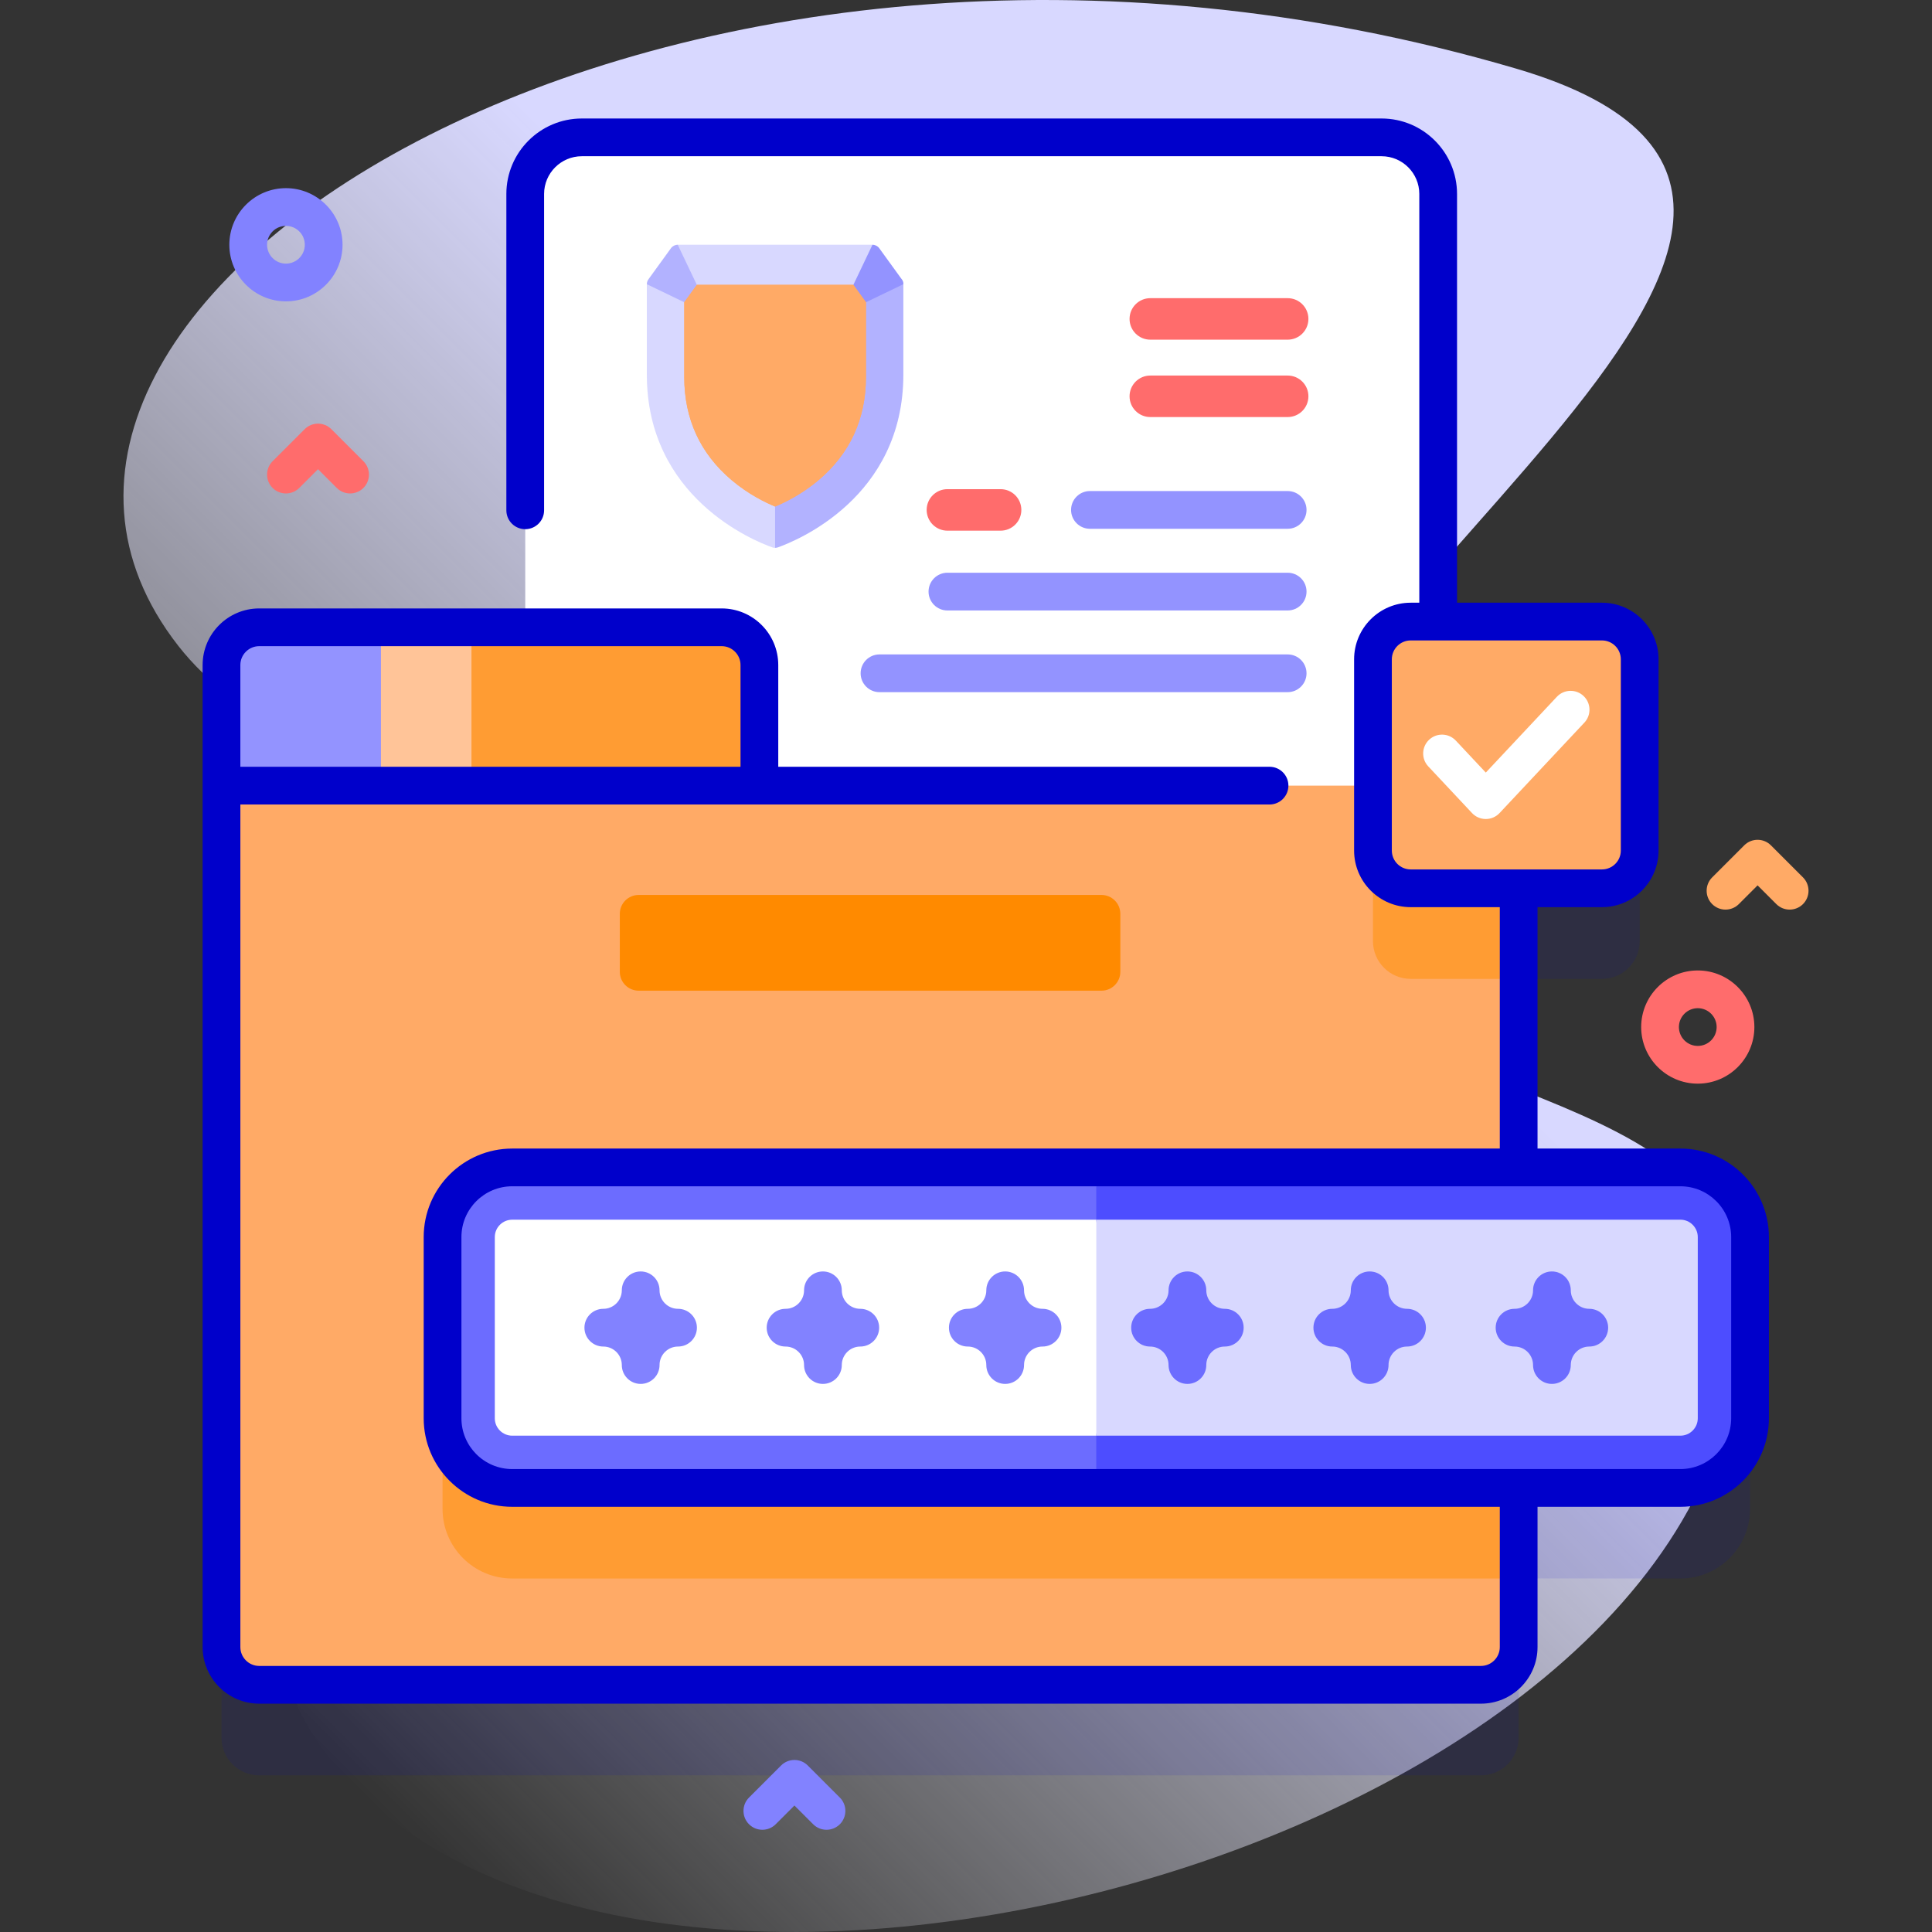 <svg id="Capa_1" enable-background="new 0 0 512 512" height="512" viewBox="0 0 512 512" width="512" xmlns="http://www.w3.org/2000/svg" xmlns:xlink="http://www.w3.org/1999/xlink"><rect x="0" y="0" width="512" height="512" fill="#333333" stroke="none"/><linearGradient id="SVGID_1_" gradientUnits="userSpaceOnUse" x1="57.479" x2="447.035" y1="437.041" y2="47.485"><stop offset="0" stop-color="#fff" stop-opacity="0"/><stop offset=".262" stop-color="#ededff" stop-opacity=".416"/><stop offset=".629" stop-color="#d8d8ff"/></linearGradient><g><g><path d="m459.145 334.712c-8.798-51.472-112.547-43.49-124.159-97.706-14.569-68.019 194.954-181.127 66.896-218.795-224.522-66.043-425.796 62.02-354.59 153 30.577 39.069 99.932 34.892 65.251 103.455-28.568 56.478-67.781 147.289-19.94 197.461 91.888 96.366 390.943 5.344 366.542-137.415z" fill="url(#SVGID_1_)"/></g><g><g><path d="m445.318 333.379h-42.858v-73.972h22.074c5.523 0 10-4.477 10-10v-50.684c0-5.523-4.477-10-10-10h-43.406v-113.32c0-8.29-6.72-15-15-15h-211.94c-8.28 0-15 6.71-15 15v114.837h-70.494c-5.523 0-10 4.477-10 10v260.246c0 5.523 4.477 10 10 10h323.766c5.523 0 10-4.477 10-10v-42.169h42.858c10.195 0 18.459-8.265 18.459-18.459v-48.02c0-10.194-8.265-18.459-18.459-18.459z" fill="#0000cb" opacity=".1"/><g><g><g><path d="m139.188 217.923v-166.52c0-8.29 6.72-15 15-15h211.94c8.28 0 15 6.71 15 15v166.52z" fill="#fff"/><g><path d="" style="fill:none;stroke:#9393ff;stroke-width:10;stroke-linecap:round;stroke-linejoin:round;stroke-miterlimit:10"/></g></g><g><g><path d="m201.244 208.205h-142.55v-31.965c0-5.523 4.477-10 10-10h122.55c5.523 0 10 4.477 10 10z" fill="#ff9c33"/><path d="m124.947 208.205h-66.253v-31.965c0-5.523 4.477-10 10-10h56.253z" fill="#ffc498"/><path d="m100.947 208.205h-42.253v-31.965c0-5.523 4.477-10 10-10h32.253z" fill="#9393ff"/><path d="m402.459 218.2v218.29c0 5.52-4.48 10-10 10h-323.76c-5.53 0-10-4.48-10-10v-228.29h333.76c5.52 0 10 4.48 10 10z" fill="#fa6"/><g><g><path d="m402.459 218.2v41.21h-28.61c-5.52 0-10-4.48-10-10v-41.21h28.61c5.52 0 10 4.48 10 10z" fill="#ff9c33"/></g></g><path d="m402.459 333.38v84.94h-266.72c-10.19 0-18.46-8.27-18.46-18.46v-48.02c0-10.2 8.27-18.46 18.46-18.46z" fill="#ff9c33"/></g><g><path d="m291.899 262.54h-122.644c-2.761 0-5-2.239-5-5v-15.369c0-2.761 2.239-5 5-5h122.644c2.761 0 5 2.239 5 5v15.369c0 2.761-2.239 5-5 5z" fill="#ff8a00"/></g><g><g><g><path d="m445.317 394.318h-309.575c-10.195 0-18.46-8.265-18.46-18.46v-48.02c0-10.195 8.265-18.46 18.46-18.46h309.576c10.195 0 18.46 8.265 18.46 18.46v48.02c-.001 10.195-8.266 18.46-18.461 18.46z" fill="#6c6cff"/><path d="m445.318 309.379h-154.788v84.939h154.788c10.195 0 18.46-8.265 18.46-18.46v-48.02c-.001-10.194-8.266-18.459-18.46-18.459z" fill="#4d4dff"/><path d="m290.529 323.23 3 28.62-3 28.62h-154.78c-2.55 0-4.62-2.07-4.62-4.61v-48.02c0-2.55 2.07-4.61 4.62-4.61z" fill="#fff"/><path d="m449.928 327.842v48.013c0 2.547-2.067 4.615-4.615 4.615h-154.783v-57.243h154.784c2.547 0 4.614 2.067 4.614 4.615z" fill="#d8d8ff"/></g><g><g><path d="m169.786 366.751c-2.762 0-5-2.239-5-5 0-2.703-2.199-4.902-4.902-4.902-2.762 0-5-2.239-5-5s2.238-5 5-5c2.703 0 4.902-2.199 4.902-4.902 0-2.761 2.238-5 5-5s5 2.239 5 5c0 2.703 2.199 4.902 4.902 4.902 2.762 0 5 2.239 5 5s-2.238 5-5 5c-2.703 0-4.902 2.199-4.902 4.902 0 2.761-2.239 5-5 5z" fill="#8282ff"/></g><g><path d="m218.083 366.751c-2.762 0-5-2.239-5-5 0-2.703-2.199-4.902-4.903-4.902-2.762 0-5-2.239-5-5s2.238-5 5-5c2.704 0 4.903-2.199 4.903-4.902 0-2.761 2.238-5 5-5s5 2.239 5 5c0 2.703 2.199 4.902 4.902 4.902 2.762 0 5 2.239 5 5s-2.238 5-5 5c-2.703 0-4.902 2.199-4.902 4.902 0 2.761-2.238 5-5 5z" fill="#8282ff"/></g><g><path d="m266.381 366.751c-2.762 0-5-2.239-5-5 0-2.703-2.199-4.902-4.903-4.902-2.762 0-5-2.239-5-5s2.238-5 5-5c2.704 0 4.903-2.199 4.903-4.902 0-2.761 2.238-5 5-5s5 2.239 5 5c0 2.703 2.199 4.902 4.902 4.902 2.762 0 5 2.239 5 5s-2.238 5-5 5c-2.703 0-4.902 2.199-4.902 4.902 0 2.761-2.238 5-5 5z" fill="#8282ff"/></g><g><g><path d="m314.678 366.751c-2.762 0-5-2.239-5-5 0-2.703-2.199-4.902-4.902-4.902-2.762 0-5-2.239-5-5s2.238-5 5-5c2.703 0 4.902-2.199 4.902-4.902 0-2.761 2.238-5 5-5s5 2.239 5 5c0 2.703 2.199 4.902 4.902 4.902 2.762 0 5 2.239 5 5s-2.238 5-5 5c-2.703 0-4.902 2.199-4.902 4.902 0 2.761-2.238 5-5 5z" fill="#6c6cff"/></g><g><path d="m362.976 366.751c-2.762 0-5-2.239-5-5 0-2.703-2.199-4.902-4.902-4.902-2.762 0-5-2.239-5-5s2.238-5 5-5c2.703 0 4.902-2.199 4.902-4.902 0-2.761 2.238-5 5-5s5 2.239 5 5c0 2.703 2.199 4.902 4.902 4.902 2.762 0 5 2.239 5 5s-2.238 5-5 5c-2.703 0-4.902 2.199-4.902 4.902 0 2.761-2.238 5-5 5z" fill="#6c6cff"/></g><g><path d="m411.274 366.751c-2.762 0-5-2.239-5-5 0-2.703-2.199-4.902-4.902-4.902-2.762 0-5-2.239-5-5s2.238-5 5-5c2.703 0 4.902-2.199 4.902-4.902 0-2.761 2.238-5 5-5s5 2.239 5 5c0 2.703 2.199 4.902 4.902 4.902 2.762 0 5 2.239 5 5s-2.238 5-5 5c-2.703 0-4.902 2.199-4.902 4.902 0 2.761-2.238 5-5 5z" fill="#6c6cff"/></g></g></g></g></g></g><g><g><path d="m265.166 140.633h-14.092c-3.037 0-5.5-2.462-5.5-5.5s2.463-5.5 5.5-5.5h14.092c3.037 0 5.5 2.462 5.5 5.5s-2.462 5.5-5.5 5.5z" fill="#ff6c6c"/></g><g><path d="m341.243 140.133h-52.398c-2.762 0-5-2.239-5-5s2.238-5 5-5h52.398c2.762 0 5 2.239 5 5s-2.239 5-5 5z" fill="#9393ff"/></g><g><path d="m341.243 161.781h-90.168c-2.762 0-5-2.239-5-5s2.238-5 5-5h90.168c2.762 0 5 2.239 5 5s-2.239 5-5 5z" fill="#9393ff"/></g><g><path d="m341.243 183.429h-108.168c-2.762 0-5-2.239-5-5s2.238-5 5-5h108.168c2.762 0 5 2.239 5 5s-2.239 5-5 5z" fill="#9393ff"/></g><g><path d="m341.243 110.524h-36.398c-3.037 0-5.5-2.462-5.5-5.5s2.463-5.5 5.5-5.5h36.398c3.037 0 5.5 2.462 5.5 5.5s-2.463 5.5-5.5 5.5z" fill="#ff6c6c"/></g><g><path d="m341.243 90.018h-36.398c-3.037 0-5.5-2.462-5.5-5.5s2.463-5.5 5.5-5.5h36.398c3.037 0 5.5 2.462 5.5 5.5s-2.463 5.5-5.5 5.5z" fill="#ff6c6c"/></g></g><g><g><g><g><g><path d="m233.479 72.49-28.07 72.7c-.25 0-.5-.05-.74-.13-4.96-1.76-33.25-13.23-33.25-45.79v-23.95l5.918-2.83 2.272-7.63h51.6z" fill="#d8d8ff"/><path d="m238.975 74.013-33.565 14.756v56.417c.25 0 .5-.042.74-.127 4.965-1.763 33.248-13.233 33.248-45.791v-23.95c0-.469-.148-.926-.423-1.305z" fill="#b2b2ff"/><path d="m177.808 65.782-5.963 8.231c-.275.379-.423.836-.423 1.305l9.915 4.778 4.95.308-1.614-4.913-5.064-10.629c-.713.001-1.383.343-1.801.92z" fill="#b2b2ff"/><path d="m233.012 65.782 5.963 8.231c.275.379.423.836.423 1.305l-9.915 4.778-4.95.308 1.614-4.913 5.064-10.629c.713.001 1.383.343 1.801.92z" fill="#9393ff"/><path d="m205.41 134.237c-2.42-.995-7.022-3.191-11.53-7.005-8.323-7.044-12.543-16.228-12.543-27.299v-19.837l3.336-4.605h41.475l3.336 4.605v19.836c0 11.071-4.22 20.256-12.543 27.299-4.508 3.815-9.111 6.011-11.531 7.006z" fill="#fa6"/></g></g></g></g><path d="m226.148 75.492h-41.475l-3.336 4.605v19.836c0 11.071 4.22 20.256 12.543 27.299 4.508 3.814 9.11 6.011 11.53 7.005 2.42-.995 7.022-3.191 11.53-7.005 8.323-7.044 12.543-16.228 12.543-27.299v-19.837z" fill="#fa6"/></g></g><g><g><g><path d="m424.534 235.407h-50.684c-5.523 0-10-4.477-10-10v-50.684c0-5.523 4.477-10 10-10h50.684c5.523 0 10 4.477 10 10v50.684c0 5.523-4.477 10-10 10z" fill="#fa6"/></g></g><path d="m445.318 304.379h-37.858v-63.972h17.074c8.271 0 15-6.729 15-15v-50.684c0-8.271-6.729-15-15-15h-38.405v-108.32c0-11.028-8.972-20-20-20h-211.94c-11.028 0-20 8.972-20 20v83.835c0 2.761 2.238 5 5 5s5-2.239 5-5v-83.835c0-5.514 4.486-10 10-10h211.94c5.514 0 10 4.486 10 10v108.32h-2.279c-8.271 0-15 6.729-15 15v50.684c0 8.271 6.729 15 15 15h23.61v63.972h-261.718c-12.936 0-23.46 10.524-23.46 23.46v48.02c0 12.936 10.524 23.459 23.46 23.459h261.718v37.172c0 2.757-2.243 5-5 5h-323.761c-2.757 0-5-2.243-5-5v-223.29h272.74c2.762 0 5-2.239 5-5s-2.238-5-5-5h-130.194v-26.96c0-8.271-6.729-15-15-15h-122.55c-8.271 0-15 6.729-15 15l.004 260.25c0 8.271 6.729 15 15 15h323.761c8.271 0 15-6.729 15-15v-37.172h37.858c12.936 0 23.459-10.524 23.459-23.459v-48.02c0-12.936-10.524-23.46-23.459-23.46zm-76.469-78.972v-50.684c0-2.757 2.243-5 5-5h50.685c2.757 0 5 2.243 5 5v50.684c0 2.757-2.243 5-5 5h-50.685c-2.757 0-5-2.243-5-5zm-300.154-54.167h122.55c2.757 0 5 2.243 5 5v26.96h-132.55v-26.96c0-2.757 2.243-5 5-5zm390.082 204.618c0 7.421-6.038 13.459-13.459 13.459h-309.576c-7.422 0-13.46-6.038-13.46-13.459v-48.02c0-7.422 6.038-13.46 13.46-13.46h309.576c7.421 0 13.459 6.038 13.459 13.46z" fill="#0000cb"/><g><path d="m393.75 217.049c-1.382 0-2.702-.572-3.647-1.58l-11.596-12.365c-1.889-2.014-1.787-5.179.228-7.067 2.013-1.89 5.178-1.787 7.067.227l7.948 8.476 18.831-20.08c1.89-2.015 5.053-2.116 7.067-.227 2.015 1.889 2.116 5.053.228 7.067l-22.479 23.968c-.944 1.01-2.265 1.581-3.647 1.581z" fill="#fff"/></g></g></g></g><g><path d="m474.277 241.055c-1.279 0-2.56-.488-3.535-1.464l-4.965-4.964-4.965 4.964c-1.951 1.952-5.119 1.952-7.07 0-1.953-1.953-1.953-5.119 0-7.071l8.5-8.5c1.951-1.952 5.119-1.952 7.07 0l8.5 8.5c1.953 1.953 1.953 5.118 0 7.071-.976.975-2.256 1.464-3.535 1.464z" fill="#fa6"/></g><g><path d="m92.777 130.77c-1.279 0-2.56-.488-3.535-1.464l-4.965-4.964-4.965 4.964c-1.951 1.952-5.119 1.952-7.07 0-1.953-1.953-1.953-5.119 0-7.071l8.5-8.5c1.951-1.952 5.119-1.952 7.07 0l8.5 8.5c1.953 1.953 1.953 5.119 0 7.071-.976.976-2.256 1.464-3.535 1.464z" fill="#ff6c6c"/></g><g><path d="m219.033 484.908c-1.279 0-2.56-.488-3.535-1.464l-4.965-4.964-4.965 4.964c-1.951 1.952-5.119 1.952-7.07 0-1.953-1.953-1.953-5.119 0-7.071l8.5-8.5c1.951-1.952 5.119-1.952 7.07 0l8.5 8.5c1.953 1.953 1.953 5.119 0 7.071-.976.976-2.256 1.464-3.535 1.464z" fill="#8282ff"/></g><g><path d="m449.928 287.18c-8.271 0-15-6.729-15-15s6.729-15 15-15 15 6.729 15 15-6.728 15-15 15zm0-20c-2.757 0-5 2.243-5 5s2.243 5 5 5 5-2.243 5-5-2.243-5-5-5z" fill="#ff6c6c"/></g><g><path d="m75.777 79.863c-8.271 0-15-6.729-15-15s6.729-15 15-15 15 6.729 15 15-6.729 15-15 15zm0-20c-2.757 0-5 2.243-5 5s2.243 5 5 5 5-2.243 5-5-2.243-5-5-5z" fill="#8282ff"/></g></g></g></svg>